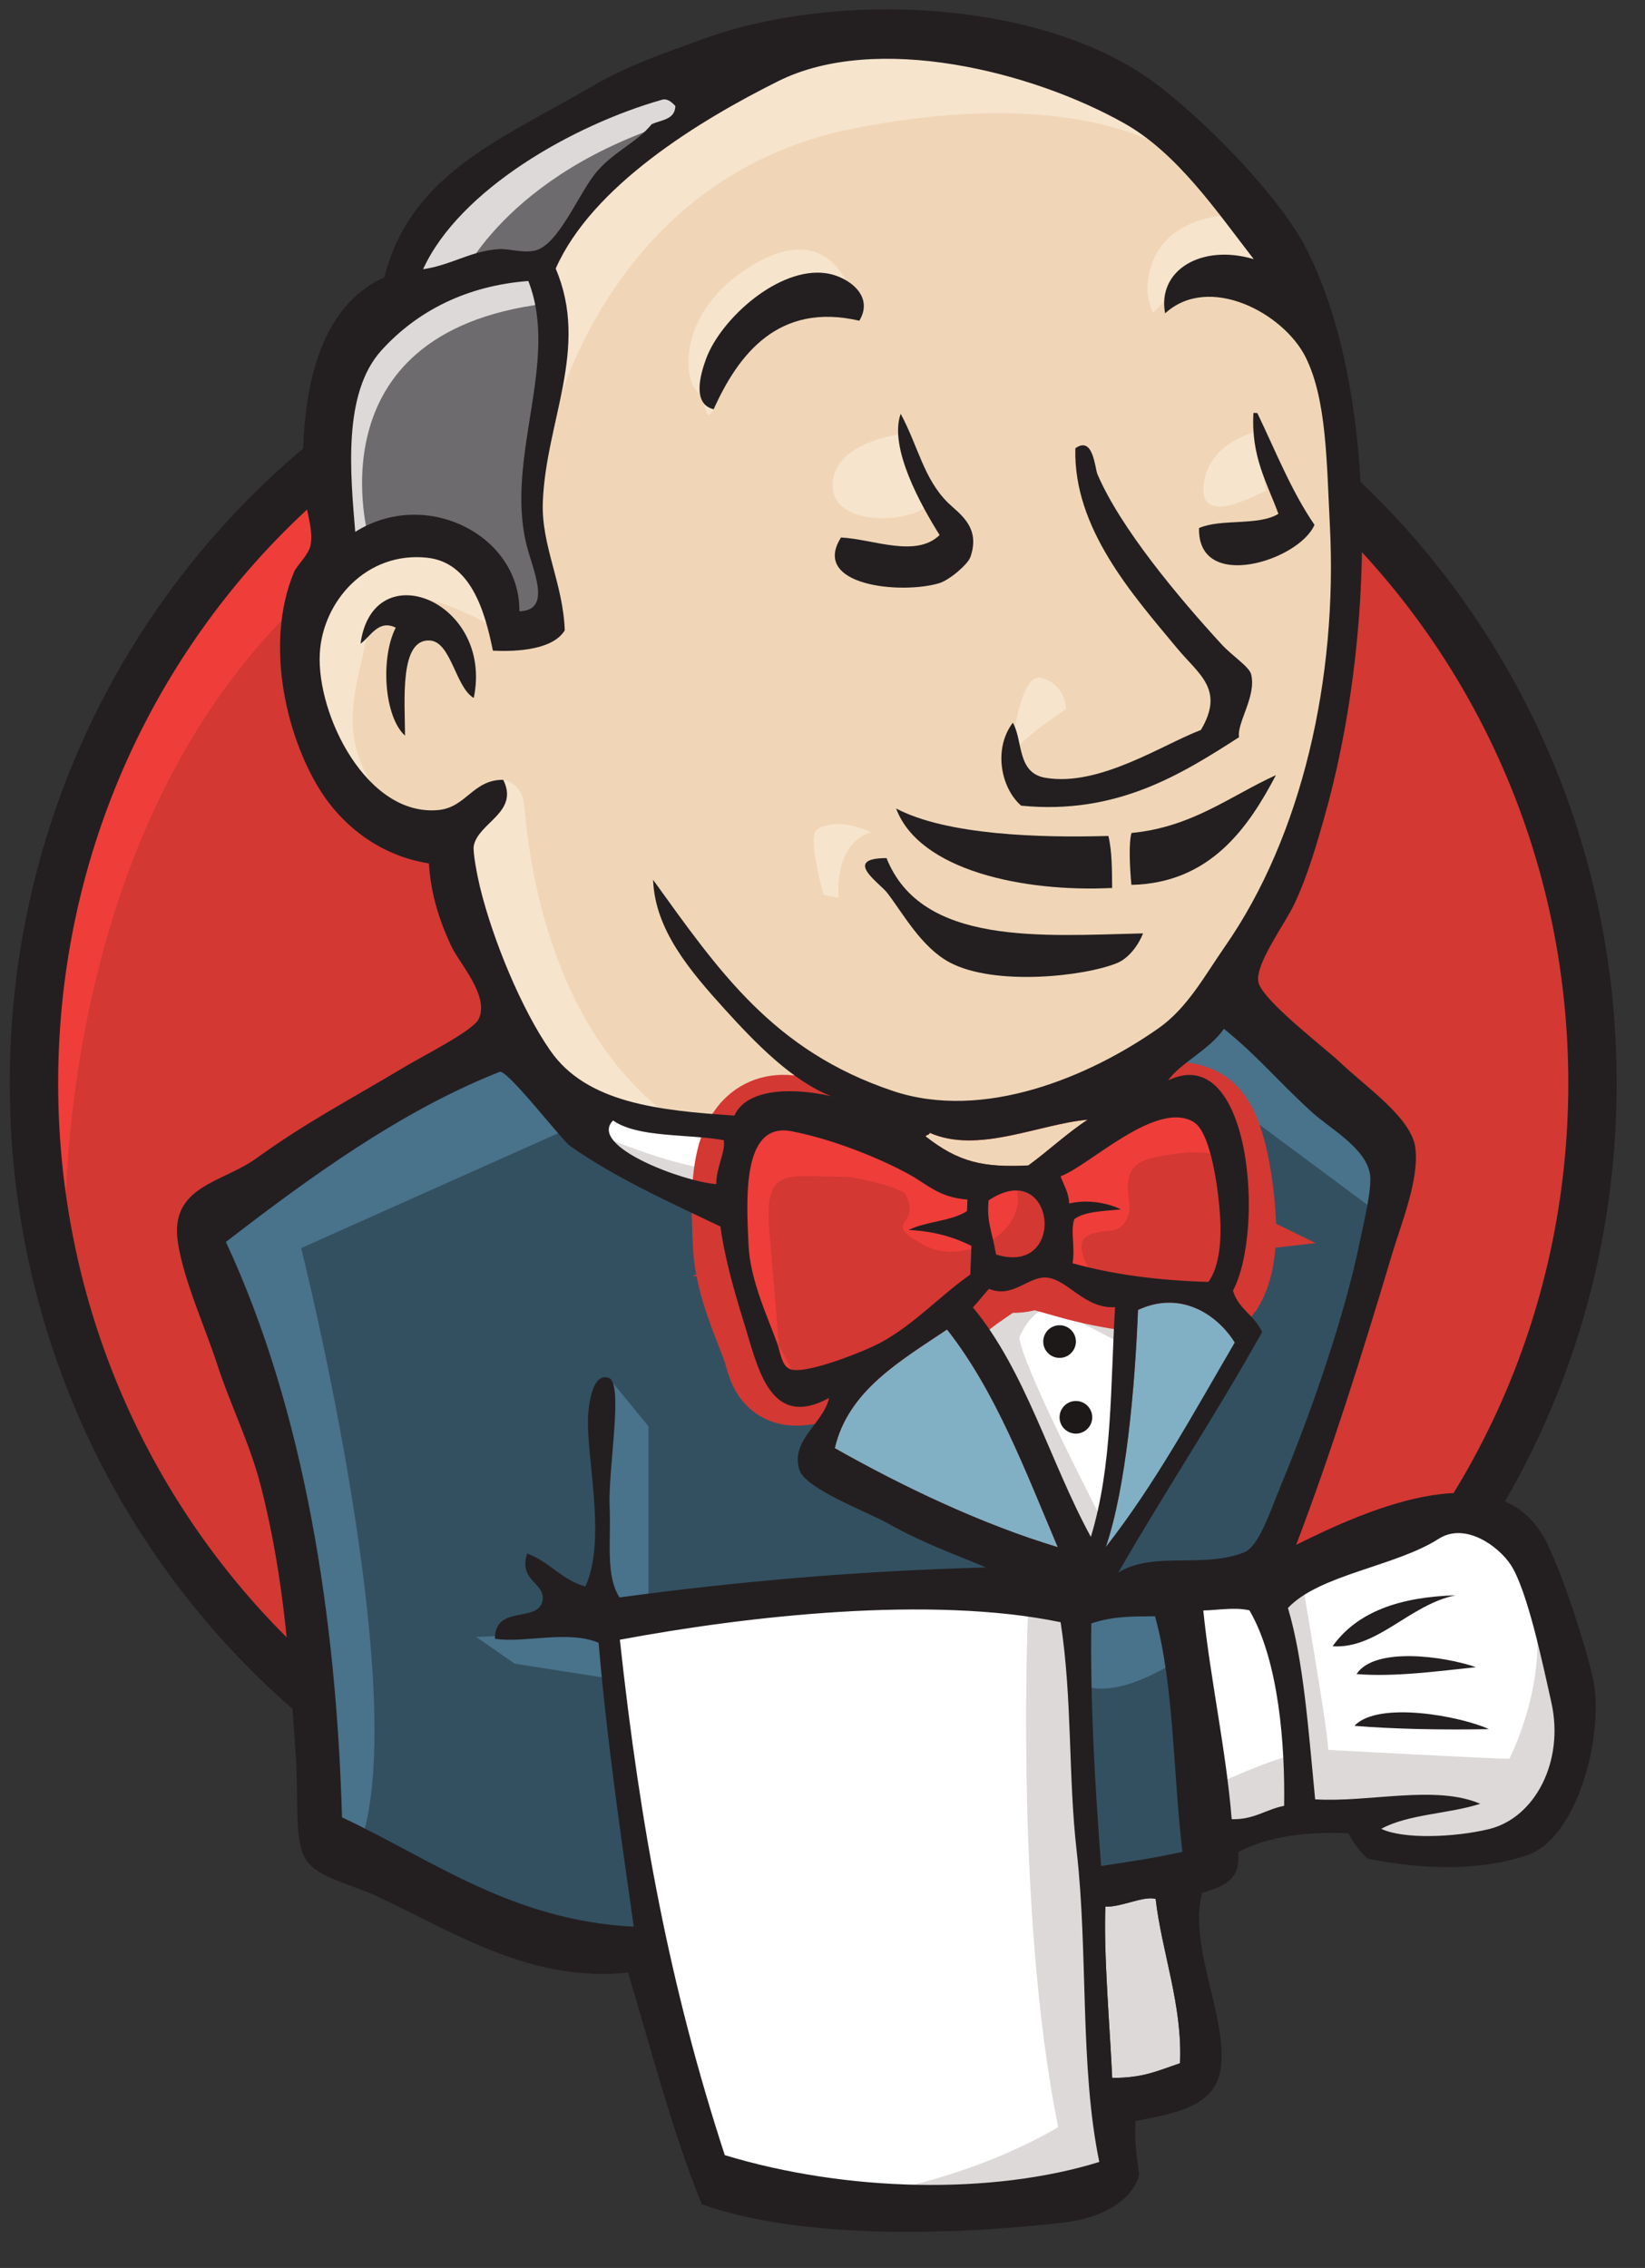 <svg width="37" height="51" viewBox="0 0 37 51" fill="none" xmlns="http://www.w3.org/2000/svg">
<rect x="0" y="0" width="37" height="51" fill="#333333" stroke="none"/>
<g clip-path="url(#clip0_7427_37094)">
<path fill-rule="evenodd" clip-rule="evenodd" d="M35.818 24.294C35.818 34.196 27.97 42.223 18.29 42.223C8.609 42.223 0.762 34.196 0.762 24.294C0.762 14.392 8.609 6.365 18.29 6.365C27.97 6.365 35.818 14.392 35.818 24.294Z" fill="#D33833"/>
<path d="M1.478 28.734C1.478 28.734 0.209 10.038 17.437 9.504L16.235 7.5L6.887 10.639L4.216 13.71L1.879 18.184L0.543 23.393L0.944 26.865" fill="#EF3D3A"/>
<path d="M6.286 12.062C3.211 15.209 1.308 19.553 1.308 24.359C1.308 29.165 3.211 33.51 6.286 36.656C9.363 39.802 13.603 41.743 18.291 41.743C22.979 41.743 27.22 39.802 30.296 36.656C33.371 33.51 35.275 29.165 35.275 24.359C35.275 19.553 33.371 15.209 30.296 12.062C27.22 8.916 22.979 6.975 18.291 6.975C13.603 6.975 9.363 8.916 6.286 12.062ZM5.508 37.417C2.239 34.074 0.219 29.455 0.219 24.359C0.219 19.263 2.239 14.644 5.508 11.301C8.775 7.958 13.298 5.886 18.291 5.886C23.284 5.886 27.807 7.958 31.074 11.301C34.343 14.644 36.364 19.263 36.363 24.359C36.364 29.455 34.343 34.074 31.074 37.417C27.807 40.76 23.284 42.832 18.291 42.832C13.298 42.832 8.775 40.76 5.508 37.417Z" fill="#231F20"/>
<path fill-rule="evenodd" clip-rule="evenodd" d="M25.67 24.394L22.999 24.794L19.393 25.195L17.056 25.262L14.786 25.195L13.05 24.661L11.514 22.991L10.312 19.586L10.045 18.852L8.442 18.317L7.508 16.782L6.84 14.578L7.574 12.642L9.31 12.041L10.713 12.708L11.38 14.177L12.182 14.044L12.449 13.71L12.182 12.174L12.115 10.238L12.516 7.567L12.5 6.041L13.717 4.095L15.854 2.559L19.594 0.956L23.734 1.557L27.339 4.161L29.009 6.832L30.077 8.769L30.344 13.576L29.543 17.716L28.074 21.389L26.672 23.325" fill="#F0D6B7"/>
<path fill-rule="evenodd" clip-rule="evenodd" d="M23.401 35.944L13.852 36.344V37.947L14.653 43.556L14.252 44.023L7.575 41.753L7.108 40.952L6.44 33.406L4.904 28.866L4.57 27.797L9.912 24.125L11.582 23.457L13.05 25.26L14.319 26.395L15.788 26.863L16.456 27.063L17.257 30.535L17.858 31.27L19.394 30.735L18.326 32.806L24.135 35.543L23.401 35.944Z" fill="#335061"/>
<path fill-rule="evenodd" clip-rule="evenodd" d="M7.576 12.64L9.312 12.039L10.714 12.707L11.382 14.176L12.183 14.042L12.383 13.241L11.983 11.705L12.383 8.033L12.05 6.029L13.252 4.627L15.856 2.557L15.121 1.556L11.449 3.358L9.913 4.56L9.045 6.43L7.709 8.233L7.309 10.37L7.576 12.64Z" fill="#6D6B6D"/>
<path fill-rule="evenodd" clip-rule="evenodd" d="M10.313 6.362C10.313 6.362 11.315 3.892 15.321 2.69C19.327 1.488 15.521 1.822 15.521 1.822L11.181 3.491L9.512 5.161L8.777 6.496L10.313 6.362Z" fill="#DCD9D8"/>
<path fill-rule="evenodd" clip-rule="evenodd" d="M8.31 12.173C8.31 12.173 6.908 7.499 12.25 6.831L12.05 6.03L8.377 6.898L7.309 10.37L7.576 12.641L8.31 12.173Z" fill="#DCD9D8"/>
<path fill-rule="evenodd" clip-rule="evenodd" d="M10.445 18.385L11.32 17.538C11.32 17.538 11.714 17.584 11.781 18.051C11.848 18.519 12.048 22.725 14.919 24.996C15.181 25.203 12.783 24.662 12.783 24.662L10.646 21.323" fill="#F7E4CD"/>
<path fill-rule="evenodd" clip-rule="evenodd" d="M22.73 17.113C22.73 17.113 22.886 15.089 23.431 15.245C23.976 15.4 23.976 15.946 23.976 15.946C23.976 15.946 22.652 16.802 22.73 17.113Z" fill="#F7E4CD"/>
<path d="M28.274 9.703C28.274 9.703 27.173 9.935 27.072 10.905C26.971 11.874 28.274 11.105 28.474 11.038" fill="#F7E4CD"/>
<path d="M20.196 9.771C20.196 9.771 18.727 9.971 18.727 10.906C18.727 11.841 20.396 11.774 20.863 11.374" fill="#F7E4CD"/>
<path fill-rule="evenodd" clip-rule="evenodd" d="M11.114 14.111C11.114 14.111 8.576 12.575 8.309 14.044C8.042 15.513 7.441 16.581 8.71 18.117L7.842 17.85L7.04 15.78L6.773 13.777L8.309 12.174L10.045 12.308L11.047 13.109L11.114 14.111Z" fill="#F7E4CD"/>
<path fill-rule="evenodd" clip-rule="evenodd" d="M12.314 9.902C12.314 9.902 13.449 4.026 19.192 2.891C23.92 1.957 26.403 3.091 27.338 4.16C27.338 4.16 23.131 -0.848 19.125 0.688C15.118 2.223 12.181 5.028 12.247 6.831C12.361 9.901 12.314 9.902 12.314 9.902Z" fill="#F7E4CD"/>
<path fill-rule="evenodd" clip-rule="evenodd" d="M27.808 4.828C27.808 4.828 25.872 4.761 25.805 6.497C25.805 6.497 25.805 6.764 25.938 7.031C25.938 7.031 27.474 5.295 28.409 6.23" fill="#F7E4CD"/>
<path fill-rule="evenodd" clip-rule="evenodd" d="M19.326 7.212C19.326 7.212 18.993 4.547 16.721 6.096C15.252 7.098 15.386 8.5 15.653 8.767C15.92 9.034 15.847 9.572 16.05 9.203C16.254 8.834 16.187 7.632 16.921 7.298C17.656 6.964 18.86 6.591 19.326 7.212Z" fill="#F7E4CD"/>
<path fill-rule="evenodd" clip-rule="evenodd" d="M13.05 25.262L6.774 28.066C6.774 28.066 9.378 38.416 8.042 41.621L7.108 41.287L7.041 37.348L5.305 29.869L4.57 27.799L11.114 23.392L13.05 25.262Z" fill="#49728B"/>
<path fill-rule="evenodd" clip-rule="evenodd" d="M13.694 30.985L14.585 32.072V36.078H13.516C13.516 36.078 13.383 33.274 13.383 32.94C13.383 32.606 13.516 31.404 13.516 31.404" fill="#49728B"/>
<path fill-rule="evenodd" clip-rule="evenodd" d="M13.716 36.678L10.711 36.811L11.579 37.412L13.716 37.746" fill="#49728B"/>
<path fill-rule="evenodd" clip-rule="evenodd" d="M24 36.012L26.471 35.945L27.072 42.088L24.534 42.422L24 36.012Z" fill="#335061"/>
<path fill-rule="evenodd" clip-rule="evenodd" d="M24.668 36.012L28.407 35.811C28.407 35.811 29.943 31.939 29.943 31.738C29.943 31.538 31.279 26.129 31.279 26.129L28.274 22.991L27.673 22.457L26.07 24.059V30.269L24.668 36.012Z" fill="#335061"/>
<path fill-rule="evenodd" clip-rule="evenodd" d="M26.337 35.546L24 36.013L24.334 37.883C25.202 38.283 26.671 37.215 26.671 37.215" fill="#49728B"/>
<path fill-rule="evenodd" clip-rule="evenodd" d="M26.402 23.86L31.076 27.332L31.21 25.73L27.671 22.458L26.402 23.86Z" fill="#49728B"/>
<path fill-rule="evenodd" clip-rule="evenodd" d="M16.035 49.164L14.653 43.555L13.965 39.415L13.852 36.343L20.108 36.01L24.001 36.009L23.647 43.021L24.248 48.43L24.182 49.431L19.107 49.832L16.035 49.164Z" fill="white"/>
<path fill-rule="evenodd" clip-rule="evenodd" d="M23.133 35.945C23.133 35.945 22.799 42.89 23.801 47.831C23.801 47.831 21.798 49.1 18.859 49.434L24.468 49.233L25.136 48.833L24.335 37.882L24.134 35.545" fill="#DCD9D8"/>
<path fill-rule="evenodd" clip-rule="evenodd" d="M27.187 41.555L29.792 40.82L34.733 40.553L35.467 38.283L34.132 34.343L32.596 34.143L30.459 34.81L28.409 35.812L27.321 35.612L26.473 35.945" fill="white"/>
<path fill-rule="evenodd" clip-rule="evenodd" d="M27.137 40.219C27.137 40.219 28.873 39.418 29.14 39.484L28.405 35.812L29.273 35.478C29.273 35.478 29.875 38.95 29.875 39.351C29.875 39.351 33.614 39.551 33.948 39.551C33.948 39.551 34.749 38.015 34.549 36.413L35.283 38.55L35.35 39.752L34.282 41.354L33.08 41.621L31.076 41.554L30.409 40.686L28.072 41.02L27.337 41.287" fill="#DCD9D8"/>
<path d="M24.513 35.477L23.044 31.737L21.508 29.534C21.508 29.534 21.841 28.599 22.309 28.599C22.777 28.599 23.845 28.599 23.845 28.599L25.314 29.133L25.18 31.604L24.513 35.477Z" fill="white"/>
<path fill-rule="evenodd" clip-rule="evenodd" d="M24.8 34.207C24.8 34.207 22.93 30.602 22.93 30.067C22.93 30.067 23.264 29.266 23.732 29.466C24.199 29.667 25.201 30.201 25.201 30.201V28.932L22.93 28.465L21.395 28.665L23.999 34.808L24.533 34.875" fill="#DCD9D8"/>
<path d="M16.637 25.395L14.787 25.194L13.051 24.66V25.261L13.899 26.197L16.57 27.398" fill="white"/>
<path fill-rule="evenodd" clip-rule="evenodd" d="M13.649 25.594C13.649 25.594 15.72 26.462 16.387 26.262L16.454 27.062L14.585 26.663L13.449 25.861L13.649 25.594Z" fill="#DCD9D8"/>
<path fill-rule="evenodd" clip-rule="evenodd" d="M27.178 28.828C26.045 28.795 25.022 28.66 24.125 28.407C24.186 28.04 24.072 27.68 24.164 27.415C24.414 27.235 24.832 27.238 25.21 27.195C24.884 27.035 24.425 26.972 24.048 27.064C24.039 26.809 23.925 26.651 23.855 26.452C24.492 26.224 25.996 24.734 26.842 25.227C27.245 25.462 27.417 26.803 27.448 27.455C27.474 27.996 27.399 28.542 27.178 28.828Z" fill="#D33833"/>
<path d="M27.178 28.828C26.045 28.795 25.022 28.66 24.125 28.407C24.186 28.04 24.072 27.68 24.164 27.415C24.414 27.235 24.832 27.238 25.21 27.195C24.884 27.035 24.425 26.972 24.048 27.064C24.039 26.809 23.925 26.651 23.855 26.452C24.492 26.224 25.996 24.734 26.842 25.227C27.245 25.462 27.417 26.803 27.448 27.455C27.474 27.996 27.399 28.542 27.178 28.828Z" stroke="#D33833" stroke-width="2.5"/>
<path fill-rule="evenodd" clip-rule="evenodd" d="M21.759 26.975C21.756 27.06 21.752 27.147 21.749 27.233C21.395 27.466 20.824 27.463 20.436 27.658C21.008 27.683 21.459 27.821 21.848 28.015C21.84 28.231 21.831 28.447 21.823 28.663C21.175 29.107 20.582 29.768 19.819 30.184C19.458 30.381 18.191 30.888 17.807 30.798C17.59 30.748 17.57 30.478 17.483 30.224C17.298 29.68 16.872 28.813 16.835 27.994C16.788 26.959 16.683 25.225 17.798 25.438C18.698 25.609 19.744 26.024 20.441 26.404C20.867 26.637 21.113 26.925 21.759 26.975Z" fill="#D33833"/>
<path d="M21.759 26.975C21.756 27.06 21.752 27.147 21.749 27.233C21.395 27.466 20.824 27.463 20.436 27.658C21.008 27.683 21.459 27.821 21.848 28.015C21.84 28.231 21.831 28.447 21.823 28.663C21.175 29.107 20.582 29.768 19.819 30.184C19.458 30.381 18.191 30.888 17.807 30.798C17.59 30.748 17.57 30.478 17.483 30.224C17.298 29.68 16.872 28.813 16.835 27.994C16.788 26.959 16.683 25.225 17.798 25.438C18.698 25.609 19.744 26.024 20.441 26.404C20.867 26.637 21.113 26.925 21.759 26.975Z" stroke="#D33833" stroke-width="2.5"/>
<path fill-rule="evenodd" clip-rule="evenodd" d="M22.405 28.21C22.306 27.647 22.192 27.486 22.236 26.994C23.74 25.991 24.022 28.716 22.405 28.21Z" fill="#D33833"/>
<path d="M22.405 28.21C22.306 27.647 22.192 27.486 22.236 26.994C23.74 25.991 24.022 28.716 22.405 28.21Z" stroke="#D33833" stroke-width="2.5"/>
<path fill-rule="evenodd" clip-rule="evenodd" d="M24.579 28.668C24.579 28.668 24.112 28 24.446 27.8C24.78 27.599 25.114 27.8 25.314 27.466C25.514 27.132 25.314 26.932 25.381 26.531C25.447 26.131 25.782 26.064 26.115 25.997C26.449 25.93 27.384 25.797 27.517 26.131L27.117 24.929L26.316 24.662L23.778 26.131L23.645 26.865V28.334" fill="#EF3D3A"/>
<path fill-rule="evenodd" clip-rule="evenodd" d="M17.568 30.871C17.488 29.829 17.403 28.788 17.309 27.747C17.167 26.193 17.682 26.464 19.029 26.464C19.235 26.464 20.297 26.709 20.373 26.865C20.737 27.608 19.764 27.443 20.792 28.004C21.66 28.477 23.194 27.717 22.843 26.664C22.647 26.43 21.82 26.591 21.524 26.438C21.002 26.167 20.481 25.897 19.959 25.627C19.295 25.282 17.761 24.78 17.054 25.261C15.261 26.481 17.167 29.527 17.807 30.799" fill="#EF3D3A"/>
<path fill-rule="evenodd" clip-rule="evenodd" d="M19.328 7.212C17.508 6.788 16.604 7.974 16.052 9.203C15.559 9.084 15.755 8.414 15.88 8.073C16.206 7.177 17.518 5.984 18.591 6.146C19.053 6.215 19.677 6.637 19.328 7.212Z" fill="#231F20"/>
<path fill-rule="evenodd" clip-rule="evenodd" d="M28.193 9.285C28.222 9.286 28.251 9.287 28.28 9.288C28.691 10.142 29.047 11.047 29.566 11.802C29.218 12.611 26.934 13.328 26.969 11.874C27.463 11.658 28.316 11.83 28.754 11.554C28.501 10.859 28.135 10.268 28.193 9.285Z" fill="#231F20"/>
<path fill-rule="evenodd" clip-rule="evenodd" d="M20.258 9.305C20.648 10.021 20.775 10.772 21.33 11.313C21.58 11.556 22.066 11.853 21.825 12.53C21.768 12.69 21.357 13.046 21.12 13.116C20.253 13.371 18.232 13.168 18.916 12.087C19.634 12.121 20.597 12.553 21.134 12.032C20.722 11.374 19.988 10.072 20.258 9.305Z" fill="#231F20"/>
<path fill-rule="evenodd" clip-rule="evenodd" d="M27.869 16.578C26.564 17.417 25.108 18.329 22.968 18.117C22.511 17.72 22.337 16.836 22.781 16.252C23.012 16.649 22.867 17.38 23.511 17.49C24.725 17.698 26.138 16.747 27.011 16.415C27.553 15.502 26.965 15.167 26.477 14.579C25.478 13.375 24.139 11.883 24.187 10.081C24.591 9.789 24.626 10.528 24.684 10.663C25.205 11.883 26.517 13.444 27.475 14.488C27.71 14.745 28.098 14.992 28.141 15.162C28.265 15.657 27.817 16.249 27.869 16.578Z" fill="#231F20"/>
<path fill-rule="evenodd" clip-rule="evenodd" d="M10.656 15.695C10.246 15.461 10.149 14.433 9.669 14.403C8.982 14.362 9.107 15.738 9.11 16.543C8.637 16.114 8.554 14.793 8.901 14.114C8.506 13.92 8.329 14.329 8.109 14.473C8.391 12.423 11.107 13.522 10.656 15.695Z" fill="#231F20"/>
<path fill-rule="evenodd" clip-rule="evenodd" d="M28.699 17.43C28.091 18.587 27.232 19.861 25.448 19.898C25.412 19.525 25.384 18.956 25.45 18.731C26.814 18.6 27.655 17.907 28.699 17.43Z" fill="#231F20"/>
<path fill-rule="evenodd" clip-rule="evenodd" d="M20.156 18.181C21.294 18.779 23.384 18.843 24.93 18.798C25.013 19.137 25.011 19.555 25.015 19.968C23.027 20.067 20.677 19.576 20.156 18.181Z" fill="#231F20"/>
<path fill-rule="evenodd" clip-rule="evenodd" d="M19.94 19.296C20.727 21.271 23.43 21.044 25.71 20.989C25.61 21.246 25.392 21.549 25.122 21.658C24.391 21.956 22.376 22.181 21.362 21.643C20.719 21.301 20.305 20.528 19.953 20.075C19.783 19.856 18.935 19.298 19.94 19.296Z" fill="#231F20"/>
<path fill-rule="evenodd" clip-rule="evenodd" d="M27.773 30.19C26.849 31.771 25.966 33.395 24.871 34.789C25.33 33.439 25.527 31.18 25.596 29.457C26.557 29.008 27.379 29.558 27.773 30.19Z" fill="#81B0C4"/>
<path fill-rule="evenodd" clip-rule="evenodd" d="M32.74 35.874C31.707 36.081 30.981 37.085 29.973 37.02C30.527 36.239 31.498 35.91 32.74 35.874Z" fill="#231F20"/>
<path fill-rule="evenodd" clip-rule="evenodd" d="M33.198 37.49C32.355 37.578 31.366 37.715 30.512 37.645C30.916 37.027 32.474 37.24 33.198 37.49Z" fill="#231F20"/>
<path fill-rule="evenodd" clip-rule="evenodd" d="M33.488 38.883C32.541 38.903 31.365 38.885 30.465 38.809C30.997 38.237 32.874 38.597 33.488 38.883Z" fill="#231F20"/>
<path fill-rule="evenodd" clip-rule="evenodd" d="M25.994 42.701C26.13 43.89 26.601 45.094 26.542 46.397C26.019 46.573 25.718 46.727 25.017 46.727C24.967 45.62 24.819 43.928 24.864 42.873C25.209 42.896 25.717 42.627 25.994 42.701Z" fill="#DCD9D8"/>
<path fill-rule="evenodd" clip-rule="evenodd" d="M24.466 25.179C23.99 25.49 23.585 25.877 23.129 26.209C22.117 26.259 21.564 26.138 20.82 25.557C20.832 25.51 20.907 25.531 20.91 25.474C21.994 25.957 23.371 25.277 24.466 25.179Z" fill="#F0D6B7"/>
<path fill-rule="evenodd" clip-rule="evenodd" d="M18.777 32.567C19.075 31.277 20.242 30.608 21.301 29.898C22.395 31.286 23.06 33.071 23.792 34.793C22.062 34.271 20.294 33.425 18.777 32.567Z" fill="#81B0C4"/>
<path fill-rule="evenodd" clip-rule="evenodd" d="M24.862 42.873C24.818 43.928 24.966 45.619 25.015 46.726C25.717 46.727 26.017 46.572 26.541 46.396C26.6 45.094 26.128 43.889 25.993 42.7C25.716 42.626 25.207 42.895 24.862 42.873ZM13.942 36.873C14.404 41.125 15.074 44.698 16.302 48.463C19.029 49.291 22.316 49.363 24.726 48.616C24.284 46.491 24.477 43.904 24.218 41.637C24.023 39.933 24.123 38.218 23.856 36.479C20.935 35.872 16.808 36.337 13.942 36.873ZM24.546 36.506C24.521 38.332 24.628 40.133 24.767 41.961C25.468 41.856 25.944 41.785 26.596 41.643C26.384 39.883 26.41 37.902 25.979 36.345C25.481 36.35 25.043 36.34 24.546 36.506ZM28.103 36.212C27.77 36.135 27.383 36.209 27.065 36.215C27.214 37.703 27.577 39.346 27.704 40.908C28.205 40.923 28.472 40.688 28.883 40.608C28.905 39.237 28.764 37.347 28.103 36.212ZM33.488 41.132C34.531 40.879 35.187 39.602 34.895 38.29C34.699 37.409 34.351 35.749 33.978 35.185C33.702 34.768 32.955 34.222 32.358 34.604C31.387 35.226 29.677 35.406 28.969 36.159C29.324 37.341 29.434 38.964 29.581 40.462C30.793 40.537 32.285 40.128 33.294 40.562C32.59 40.79 31.676 40.792 31.068 41.125C31.565 41.365 32.729 41.316 33.488 41.132ZM23.792 34.791C23.06 33.069 22.395 31.284 21.301 29.896C20.242 30.607 19.075 31.275 18.777 32.565C20.294 33.423 22.062 34.269 23.792 34.791ZM25.597 29.457C25.528 31.18 25.332 33.44 24.872 34.789C25.968 33.395 26.851 31.771 27.774 30.19C27.381 29.559 26.558 29.008 25.597 29.457ZM23.551 28.73C23.136 28.686 22.784 29.207 22.244 28.982C22.121 29.118 22.009 29.266 21.883 29.4C23.074 30.836 23.615 32.873 24.536 34.56C25.029 32.94 24.973 31.164 25.081 29.394C24.403 29.438 24.026 28.781 23.551 28.73ZM22.235 26.994C22.191 27.485 22.305 27.646 22.404 28.21C24.021 28.715 23.738 25.991 22.235 26.994ZM20.442 26.405C19.746 26.024 18.699 25.61 17.8 25.438C16.684 25.225 16.789 26.959 16.836 27.994C16.873 28.814 17.299 29.68 17.485 30.224C17.571 30.479 17.591 30.748 17.808 30.799C18.192 30.888 19.459 30.382 19.82 30.185C20.584 29.768 21.176 29.107 21.824 28.663C21.833 28.448 21.841 28.232 21.85 28.016C21.46 27.822 21.009 27.684 20.437 27.659C20.825 27.463 21.396 27.466 21.75 27.234C21.753 27.147 21.757 27.061 21.76 26.975C21.114 26.925 20.868 26.638 20.442 26.405ZM13.789 25.197C13.211 25.783 15.411 26.584 16.111 26.627C16.107 26.255 16.323 25.905 16.279 25.639C15.447 25.493 14.354 25.589 13.789 25.197ZM20.911 25.472C20.908 25.529 20.833 25.509 20.821 25.555C21.565 26.137 22.117 26.257 23.13 26.207C23.586 25.875 23.991 25.488 24.466 25.178C23.372 25.275 21.994 25.955 20.911 25.472ZM27.448 27.454C27.416 26.802 27.245 25.461 26.842 25.227C25.996 24.733 24.492 26.224 23.855 26.451C23.924 26.65 24.039 26.808 24.048 27.064C24.424 26.971 24.883 27.034 25.21 27.195C24.832 27.237 24.413 27.234 24.164 27.414C24.072 27.679 24.186 28.039 24.125 28.407C25.021 28.659 26.045 28.794 27.178 28.827C27.398 28.541 27.474 27.995 27.448 27.454ZM12.816 25.764C12.634 25.635 11.406 24.037 11.238 24.103C9.015 24.98 6.938 26.495 5.081 27.928C6.851 31.727 7.566 36.381 7.692 40.867C9.72 41.816 11.502 43.183 14.254 43.326C13.935 41.073 13.644 39.063 13.464 36.941C12.772 36.65 11.78 36.955 11.133 36.851C11.127 36.071 12.121 36.509 12.204 35.985C12.266 35.588 11.657 35.558 11.856 34.934C12.361 35.118 12.627 35.524 13.167 35.676C13.66 34.598 13.16 32.69 13.231 31.788C13.244 31.619 13.315 30.85 13.694 30.985C14.03 31.105 13.675 33.029 13.712 33.882C13.746 34.668 13.617 35.429 13.935 35.922C16.595 35.56 19.297 35.326 22.174 35.247C21.541 34.975 20.79 34.718 19.965 34.254C19.518 34.002 18.109 33.477 17.98 33.053C17.774 32.377 18.52 32.016 18.648 31.436C17.305 32.168 17.043 30.735 16.726 29.719C16.438 28.799 16.274 28.111 16.204 27.581C15.047 27.029 13.811 26.471 12.816 25.764ZM26.273 24.296C28.125 23.399 28.458 27.652 27.733 29.022C27.845 29.431 28.231 29.587 28.388 29.955C27.355 31.806 26.207 33.533 25.153 35.363C25.937 34.874 27.057 35.275 27.98 34.91C28.318 34.776 28.562 34.004 28.817 33.386C29.52 31.687 30.257 29.544 30.585 27.922C30.66 27.552 30.861 26.747 30.816 26.418C30.735 25.829 29.936 25.392 29.53 25.028C28.781 24.355 28.31 23.764 27.529 23.135C27.212 23.602 26.532 23.916 26.273 24.296ZM8.581 7.877C7.699 8.847 7.884 10.666 7.99 11.96C9.585 10.957 11.702 12.04 11.682 13.746C12.443 13.726 11.966 12.795 11.829 12.195C11.379 10.237 12.587 8.11 11.883 6.319C10.518 6.422 9.395 6.98 8.581 7.877ZM14.894 2.242C12.897 2.808 10.337 4.26 9.516 6.054C10.152 5.962 10.593 5.641 11.22 5.602C11.457 5.586 11.767 5.701 12.04 5.633C12.582 5.499 13.04 4.282 13.45 3.829C13.849 3.387 14.328 3.198 14.656 2.795C14.867 2.693 15.179 2.7 15.191 2.384C15.1 2.286 15.004 2.211 14.894 2.242ZM25.291 2.775C23.218 1.605 19.709 0.725 17.504 1.825C15.725 2.712 13.319 4.18 12.499 6.04C13.265 7.835 12.272 9.48 12.209 11.303C12.175 12.272 12.665 13.119 12.703 14.174C12.441 14.607 11.64 14.66 11.086 14.631C10.899 13.697 10.572 12.647 9.611 12.542C8.25 12.393 7.255 13.519 7.193 14.696C7.12 16.08 8.256 18.374 9.866 18.215C10.489 18.153 10.641 17.529 11.319 17.536C11.687 18.269 10.752 18.499 10.656 19.023C10.631 19.159 10.734 19.688 10.793 19.936C11.086 21.145 11.738 22.709 12.38 23.629C13.194 24.796 14.795 24.972 16.517 25.086C16.824 24.424 17.957 24.478 18.695 24.651C17.81 24.301 16.988 23.452 16.306 22.7C15.524 21.837 14.73 20.912 14.69 19.785C16.17 21.837 17.392 23.63 20.082 24.532C22.118 25.215 24.495 24.22 26.06 23.121C26.709 22.665 27.096 21.94 27.557 21.277C29.284 18.794 30.089 15.25 29.912 11.815C29.839 10.398 29.842 8.987 29.367 8.033C28.87 7.037 27.19 6.145 26.206 7.047C26.024 6.077 27.024 5.478 28.199 5.827C27.361 4.746 26.482 3.447 25.291 2.775ZM29.154 34.739C30.774 33.934 33.8 32.572 34.816 34.742C35.191 35.542 35.631 36.895 35.825 37.721C36.099 38.886 35.528 41.335 34.33 41.726C33.272 42.072 32.038 42.051 30.763 41.795C30.613 41.67 30.446 41.452 30.329 41.225C29.419 41.19 28.568 41.274 27.849 41.648C27.917 42.321 27.462 42.429 27.035 42.568C26.719 43.822 27.668 45.46 27.441 46.603C27.279 47.418 26.276 47.544 25.54 47.697C25.515 48.149 25.572 48.527 25.622 48.91C25.454 49.531 24.698 49.885 23.982 49.971C21.627 50.254 18.05 50.382 15.784 49.567C15.152 48.016 14.654 46.13 14.127 44.359C11.917 44.595 10.13 43.405 8.445 42.626C7.862 42.356 7.055 42.207 6.837 41.742C6.626 41.293 6.712 40.431 6.66 39.617C6.526 37.539 6.412 35.534 5.863 33.405C5.617 32.45 5.187 31.607 4.887 30.687C4.61 29.834 4.126 28.78 4 27.93C3.813 26.669 5 26.599 5.759 26.052C6.932 25.208 7.853 24.741 9.124 23.978C9.501 23.752 10.636 23.181 10.765 22.918C11.021 22.396 10.324 21.66 10.138 21.251C9.843 20.604 9.689 20.055 9.647 19.416C8.581 19.248 7.773 18.613 7.285 17.898C6.477 16.714 5.917 14.524 6.616 12.858C6.671 12.727 6.944 12.469 6.984 12.267C7.064 11.87 6.835 11.343 6.82 10.921C6.747 8.755 7.187 6.889 8.645 6.236C9.236 3.879 11.354 3.095 13.35 1.923C14.096 1.485 14.918 1.205 15.768 0.893C18.814 -0.228 23.488 -0.017 26.017 1.895C27.089 2.706 28.803 4.418 29.416 5.658C31.035 8.93 30.92 14.4 29.787 18.381C29.635 18.915 29.414 19.701 29.106 20.343C28.891 20.791 28.223 21.688 28.304 22.084C28.388 22.493 29.827 23.587 30.136 23.884C30.692 24.42 31.748 25.132 31.834 25.809C31.925 26.529 31.516 27.514 31.309 28.209C30.616 30.528 29.94 32.672 29.154 34.739Z" fill="#231F20"/>
<path fill-rule="evenodd" clip-rule="evenodd" d="M18.346 18.687C18.434 18.57 18.917 18.392 19.593 18.718C19.593 18.718 18.792 18.852 18.859 20.188L18.525 20.121C18.525 20.121 18.18 18.909 18.346 18.687Z" fill="#F7E4CD"/>
<path fill-rule="evenodd" clip-rule="evenodd" d="M24.199 30.168C24.199 30.371 24.035 30.535 23.832 30.535C23.629 30.535 23.465 30.371 23.465 30.168C23.465 29.965 23.629 29.801 23.832 29.801C24.035 29.801 24.199 29.965 24.199 30.168Z" fill="#1D1919"/>
<path fill-rule="evenodd" clip-rule="evenodd" d="M24.567 31.871C24.567 32.074 24.402 32.238 24.199 32.238C23.997 32.238 23.832 32.074 23.832 31.871C23.832 31.668 23.997 31.504 24.199 31.504C24.402 31.504 24.567 31.668 24.567 31.871Z" fill="#1D1919"/>
</g>
<defs>
<clipPath id="clip0_7427_37094">
<rect width="36.218" height="50" fill="white" transform="translate(0.219 0.188)"/>
</clipPath>
</defs>
</svg>
